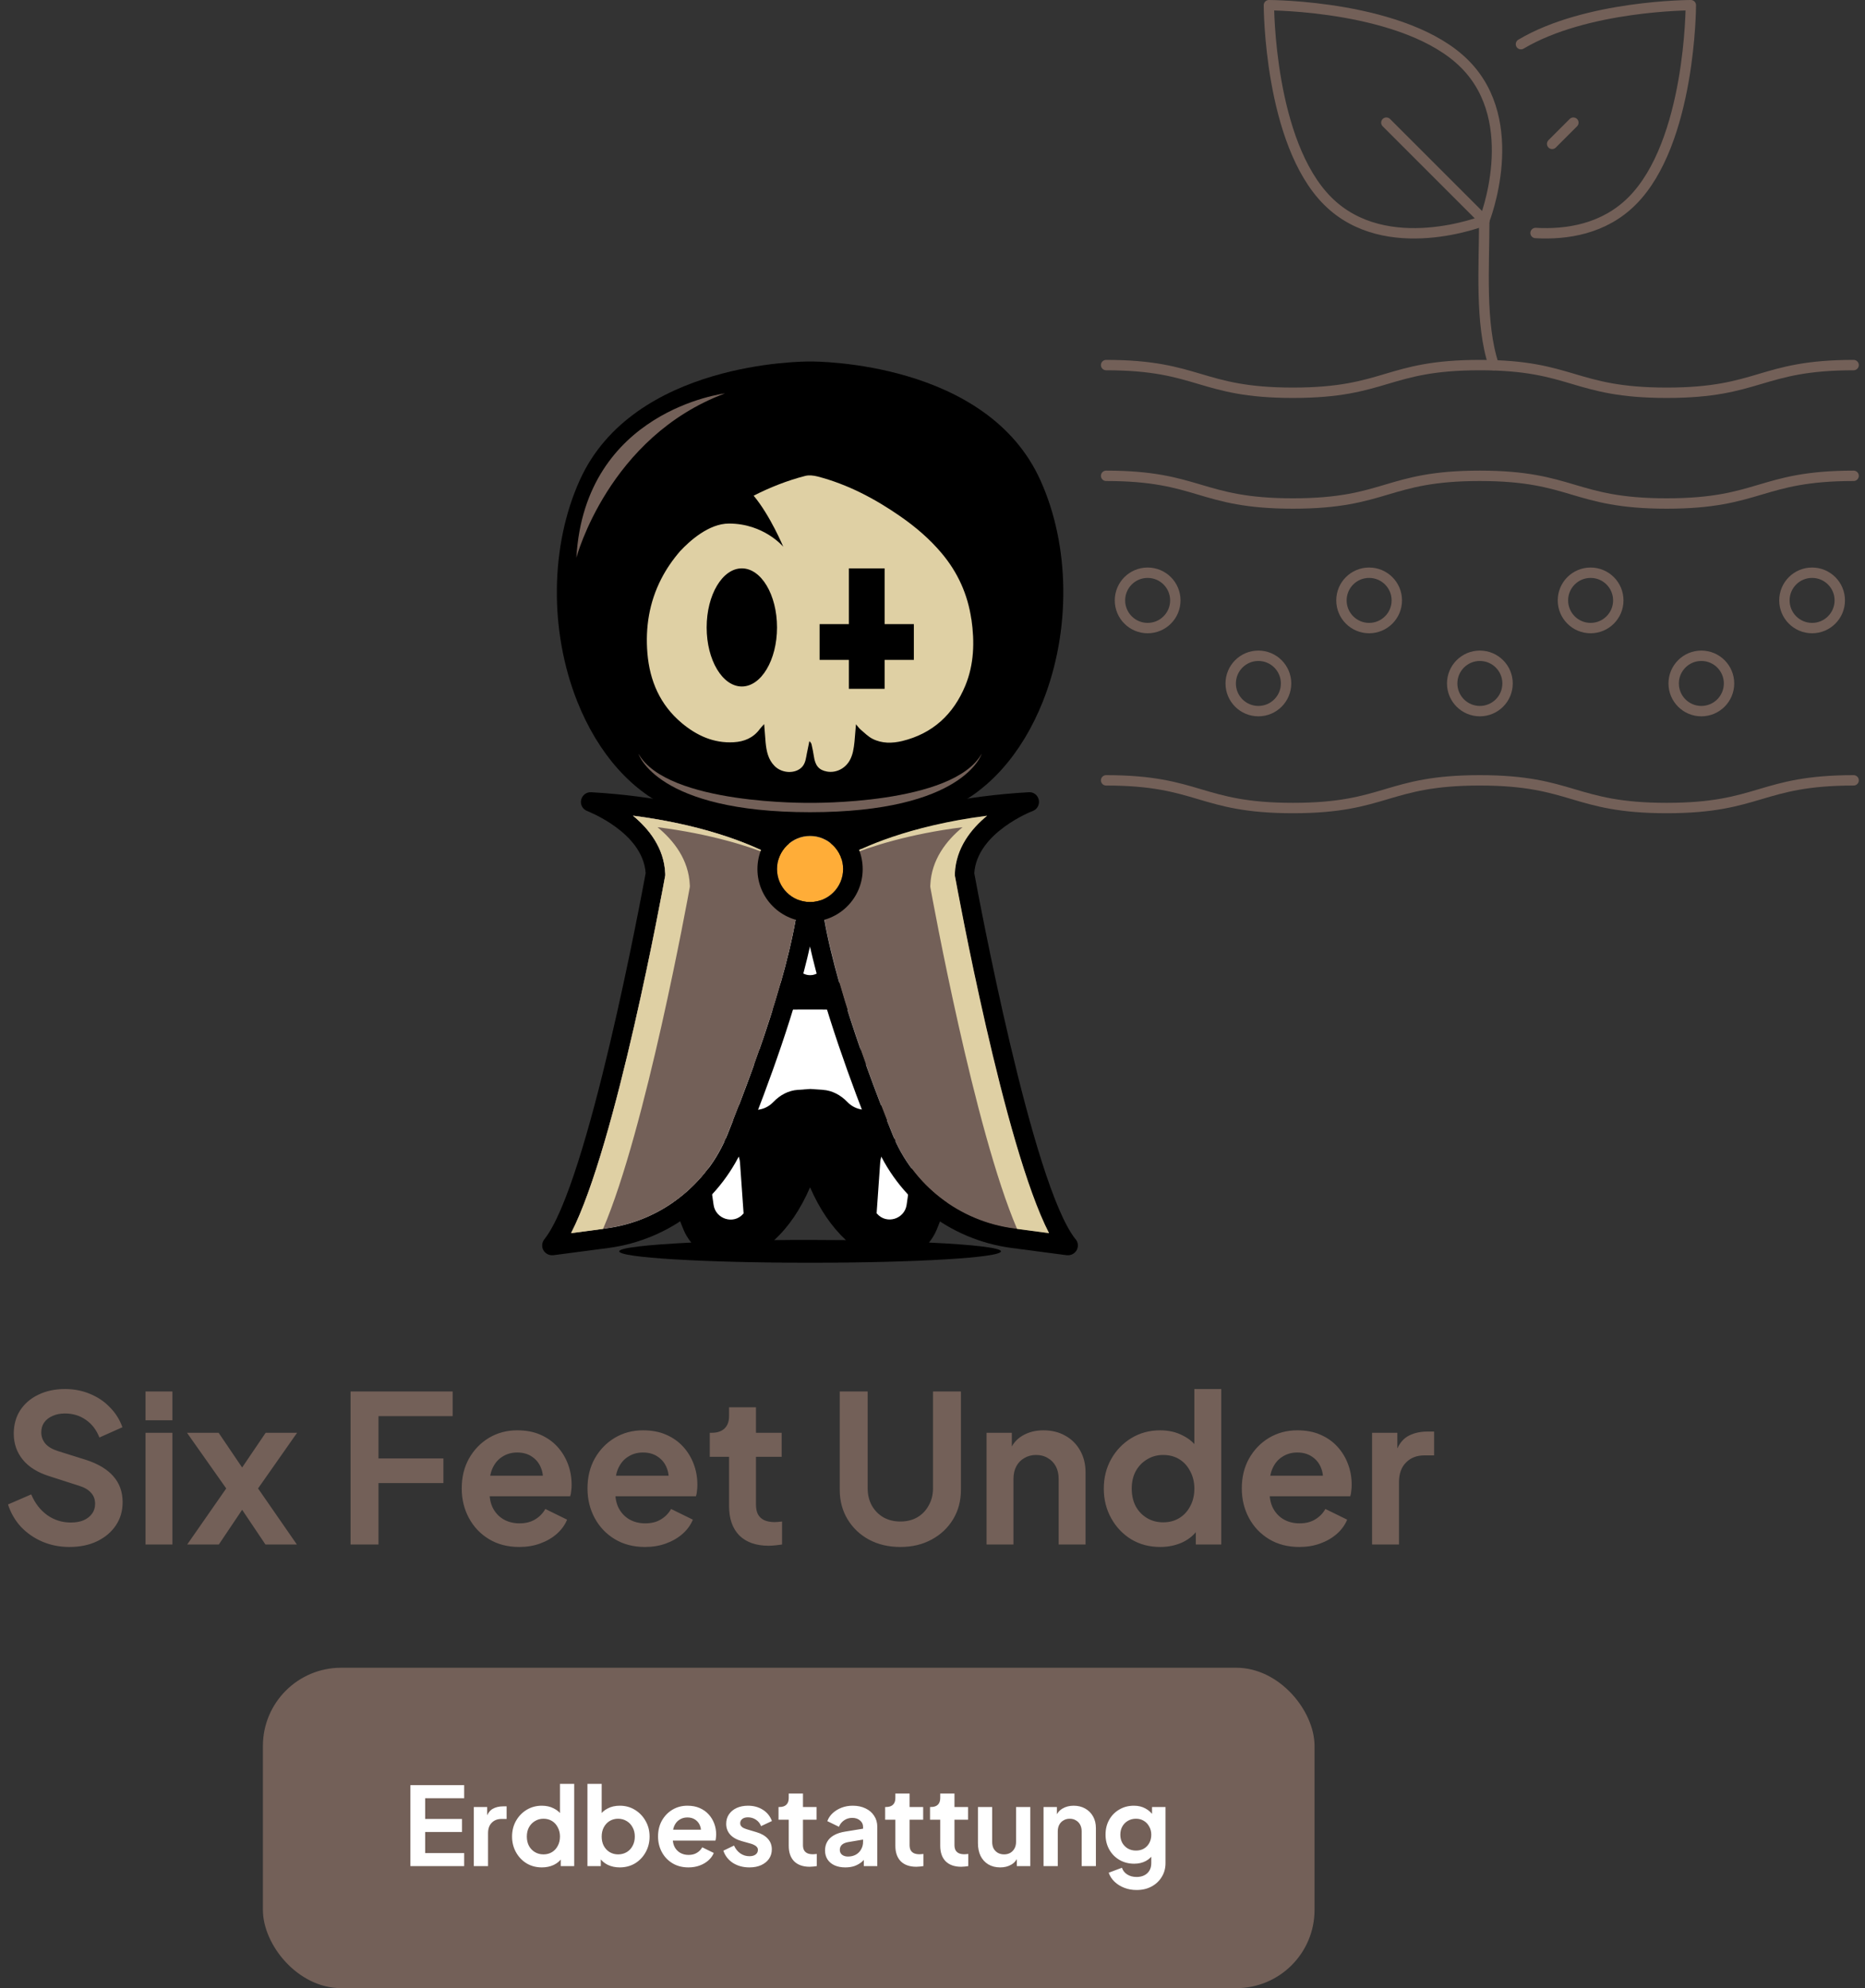 <?xml version="1.0"?>
<svg xmlns="http://www.w3.org/2000/svg" width="227" height="242" viewBox="0 0 227 242" fill="none">
<rect x="0" y="0" width="227" height="242" fill="#333333" stroke="none"/>
<g clip-path="url(#clip0_0_1)">
<path d="M126.936 85.375C130.352 76.763 130.246 66.431 126.628 58.448C120.115 44 99.439 44 98.609 44C97.743 44 77.091 44 70.567 58.448C66.961 66.431 66.842 76.751 70.258 85.375C72.809 91.793 76.984 96.466 82.049 98.578C82.37 98.72 82.714 98.839 83.046 98.958C81.67 100.322 79.962 102.659 79.475 106.182C78.882 110.499 76.225 132.907 83.212 149.716C83.437 150.273 83.769 150.784 84.137 151.246C78.799 151.507 75.371 151.887 75.371 152.314C75.371 153.085 85.774 153.702 98.597 153.702C111.42 153.702 121.835 153.085 121.835 152.314C121.835 151.887 118.407 151.495 113.069 151.246C113.437 150.795 113.757 150.285 113.994 149.716C120.993 132.895 118.336 110.488 117.731 106.182C117.245 102.67 115.525 100.334 114.16 98.958C114.493 98.839 114.837 98.72 115.157 98.578C120.198 96.478 124.386 91.793 126.936 85.375ZM98.597 150.926C97.115 150.926 95.644 150.926 94.232 150.95C95.988 149.348 97.447 147.189 98.597 144.52C99.76 147.189 101.219 149.324 102.963 150.95C101.539 150.95 100.092 150.926 98.597 150.926Z" fill="black"/>
<path d="M84.754 133.88C83.663 134.603 84.481 136.003 85.063 136.751C85.359 137.13 85.549 137.581 85.62 138.044L86.854 146.655C87.103 148.387 89.297 149.087 90.448 147.759C90.484 147.711 90.507 147.699 90.507 147.699L90.068 141.484C90.009 140.677 89.558 139.941 88.87 139.538C88.004 139.016 87.743 138.02 87.743 138.02C90.223 140.701 91.065 136.893 91.065 136.893C88.016 136.917 86.344 132.872 84.766 133.892L84.754 133.88Z" fill="white"/>
<path d="M98.597 101.71C98.597 101.71 96.177 101.413 91.848 103.572C89.25 104.877 87.589 104.829 86.688 104.58C86.261 104.462 85.846 104.77 85.857 105.221V105.399C84.588 103.667 85.49 102.303 85.49 102.303C85.49 102.303 83.034 104.758 84.98 107.131C86.474 108.945 92.737 107.036 95.561 106.039C96.118 105.849 96.628 106.419 96.367 106.953C95.454 108.815 93.508 111.804 90.602 111.211C88.123 110.713 86.344 110.713 85.3 110.796C84.671 110.855 84.244 111.484 84.481 112.089C84.671 112.599 85.027 113.275 85.644 114.082C85.846 114.355 86.189 114.509 86.522 114.461C87.53 114.343 89.831 114.141 91.433 114.521C92.583 114.794 93.841 114.272 94.742 113.738C95.264 113.429 95.869 113.963 95.644 114.521C95.062 115.932 93.544 117.807 89.713 118.542C89.025 118.672 88.847 119.55 89.416 119.954C90.187 120.487 91.266 120.962 92.548 120.796C95.181 120.464 96.984 117.391 96.984 117.391C96.984 117.391 96.984 117.415 96.984 117.439C97.352 119.123 99.855 119.123 100.222 117.439V117.391C100.222 117.391 102.037 120.452 104.671 120.796C105.952 120.962 107.031 120.487 107.802 119.954C108.372 119.55 108.194 118.672 107.506 118.542C103.674 117.807 102.168 115.92 101.575 114.521C101.338 113.963 101.954 113.429 102.476 113.738C103.378 114.272 104.635 114.805 105.786 114.521C107.387 114.129 109.677 114.331 110.697 114.461C111.029 114.509 111.373 114.355 111.575 114.082C112.191 113.275 112.535 112.611 112.737 112.089C112.962 111.496 112.547 110.855 111.919 110.796C110.875 110.713 109.095 110.713 106.616 111.211C103.71 111.792 101.765 108.815 100.851 106.953C100.59 106.419 101.1 105.861 101.658 106.039C104.493 107.036 110.744 108.957 112.239 107.131C114.184 104.758 111.729 102.303 111.729 102.303C111.729 102.303 112.618 103.655 111.349 105.399V105.221C111.373 104.782 110.958 104.462 110.531 104.58C109.629 104.829 107.968 104.877 105.371 103.572C101.029 101.401 98.609 101.71 98.609 101.71H98.597Z" fill="white"/>
<path d="M111.966 128.198C112.618 125.944 111.076 123.667 108.751 123.37C104.41 122.812 98.609 122.884 98.609 122.884C98.609 122.884 92.809 122.812 88.467 123.37C86.142 123.678 84.612 125.944 85.252 128.198C85.846 130.262 87.138 132.741 89.914 134.52C91.16 135.327 92.82 135.327 93.924 134.331C93.995 134.271 94.066 134.2 94.137 134.129C94.932 133.299 95.964 132.729 97.126 132.658L98.633 132.551L100.139 132.658C101.29 132.729 102.334 133.299 103.129 134.129C103.2 134.2 103.271 134.271 103.342 134.331C104.445 135.303 106.106 135.315 107.352 134.52C110.08 132.717 111.373 130.262 111.966 128.198ZM90.519 130.048C89.428 130.048 88.55 129.171 88.55 128.079C88.55 126.988 89.428 126.11 90.519 126.11C91.611 126.11 92.488 126.988 92.488 128.079C92.488 129.171 91.611 130.048 90.519 130.048ZM104.706 128.079C104.706 126.988 105.584 126.11 106.676 126.11C107.767 126.11 108.645 126.988 108.645 128.079C108.645 129.171 107.767 130.048 106.676 130.048C105.584 130.048 104.706 129.159 104.706 128.079Z" fill="white"/>
<path d="M112.441 133.88C110.875 132.848 109.202 136.905 106.142 136.869C106.142 136.869 106.972 140.689 109.463 137.996C109.463 137.996 109.202 138.992 108.336 139.514C107.648 139.941 107.186 140.665 107.138 141.46L106.699 147.676C106.699 147.676 106.723 147.699 106.759 147.747C107.921 149.064 110.104 148.387 110.353 146.644L111.586 138.032C111.646 137.569 111.847 137.118 112.144 136.739C112.713 136.003 113.556 134.603 112.452 133.88H112.441Z" fill="white"/>
<path d="M88.218 47.891C88.218 47.891 71.184 49.943 70.152 67.891C70.152 67.891 74.054 53.181 88.23 47.891H88.218Z" fill="#736058"/>
<path d="M82.239 104.592C82.239 104.592 79.345 121.318 81.907 134.319L82.239 104.592Z" fill="#736058"/>
<path d="M119.487 91.745C115.975 97.985 98.597 97.724 98.597 97.724C98.597 97.724 81.219 97.985 77.708 91.745C77.708 91.745 79.843 98.863 98.597 98.863C117.363 98.863 119.487 91.745 119.487 91.745Z" fill="#736058"/>
<path d="M94.481 104.438L97.399 106.917C97.198 114.924 92.5 128.222 88.55 138.055C86.071 144.247 80.401 148.636 73.782 149.514L69.511 150.084C74.98 139.443 80.697 108.02 80.958 106.573C80.958 106.49 80.982 106.395 80.958 106.312C80.828 103.204 78.977 100.879 77.032 99.278C88.111 100.701 93.876 104.058 94.481 104.438Z" fill="white"/>
<path d="M127.683 150.107L123.413 149.55C116.782 148.672 111.124 144.271 108.645 138.091C104.694 128.245 100.009 114.948 99.795 106.953L102.713 104.474C103.33 104.094 109.083 100.737 120.175 99.325C118.229 100.927 116.379 103.252 116.236 106.36C116.236 106.443 116.236 106.538 116.26 106.621C116.509 108.056 122.215 139.479 127.695 150.131L127.683 150.107Z" fill="#736058"/>
<path d="M130.934 150.855C131.242 151.234 131.278 151.756 131.04 152.183C130.827 152.563 130.424 152.788 130.008 152.788C129.949 152.788 129.902 152.788 129.842 152.788L123.093 151.899C115.62 150.902 109.238 145.956 106.426 138.957C103.556 131.78 100.294 122.801 98.585 115.209C96.889 122.801 93.627 131.792 90.756 138.957C87.945 145.944 81.563 150.902 74.09 151.899L67.34 152.788C67.34 152.788 67.234 152.788 67.186 152.788C66.759 152.788 66.368 152.563 66.142 152.183C65.905 151.756 65.953 151.246 66.249 150.855C71.563 144.247 78.123 108.779 78.586 106.288C78.266 101.318 71.54 98.756 71.48 98.72C70.923 98.519 70.603 97.937 70.733 97.368C70.852 96.811 71.362 96.395 71.955 96.431C87.826 97.344 95.513 102.255 95.822 102.469C95.869 102.492 95.905 102.528 95.94 102.552L98.574 104.794L101.219 102.552C101.219 102.552 101.29 102.492 101.337 102.469C101.658 102.255 109.344 97.344 125.204 96.431C125.797 96.383 126.319 96.787 126.438 97.368C126.557 97.937 126.248 98.519 125.691 98.72C125.631 98.744 118.905 101.33 118.585 106.288C119.048 108.779 125.619 144.259 130.922 150.855H130.934ZM123.413 149.526L127.683 150.095C122.215 139.455 116.497 108.032 116.236 106.585C116.213 106.502 116.213 106.407 116.213 106.324C116.355 103.216 118.194 100.891 120.151 99.29C109.072 100.701 103.318 104.058 102.69 104.438L99.772 106.917C99.985 114.924 104.671 128.222 108.621 138.055C111.1 144.271 116.77 148.66 123.401 149.526H123.413ZM97.399 106.917L94.481 104.438C93.864 104.07 88.123 100.701 77.032 99.29C78.977 100.891 80.828 103.216 80.958 106.324C80.958 106.407 80.958 106.502 80.958 106.585C80.697 108.02 74.98 139.455 69.511 150.095L73.782 149.538C80.413 148.66 86.071 144.259 88.55 138.079C92.5 128.233 97.198 114.936 97.399 106.929V106.917Z" fill="black"/>
<path d="M94.481 104.438L97.399 106.917C97.198 114.924 92.5 128.222 88.55 138.055C86.071 144.247 80.401 148.636 73.782 149.514L69.511 150.084C74.98 139.443 80.697 108.02 80.958 106.573C80.958 106.49 80.982 106.395 80.958 106.312C80.828 103.204 78.977 100.879 77.032 99.278C88.111 100.701 93.876 104.058 94.481 104.438Z" fill="#736058"/>
<path d="M69.511 150.107L73.402 149.585C78.586 137.522 83.71 109.349 83.959 107.985C83.959 107.902 83.983 107.807 83.959 107.724C83.829 104.616 81.978 102.291 80.033 100.689C86.51 101.508 91.16 103.003 94.03 104.177C92.393 103.275 86.783 100.535 77.044 99.29C78.989 100.891 80.84 103.216 80.97 106.324C80.97 106.407 80.97 106.502 80.97 106.585C80.697 108.02 74.992 139.455 69.511 150.095V150.107Z" fill="#DFD0A4"/>
<path d="M127.683 150.107L123.793 149.585C118.609 137.522 113.484 109.349 113.235 107.985C113.235 107.902 113.212 107.807 113.235 107.724C113.366 104.616 115.216 102.291 117.162 100.689C110.685 101.508 106.035 103.003 103.164 104.177C104.801 103.275 110.412 100.535 120.151 99.29C118.206 100.891 116.355 103.216 116.225 106.324C116.225 106.407 116.225 106.502 116.225 106.585C116.497 108.02 122.203 139.455 127.683 150.095V150.107Z" fill="#DFD0A4"/>
<path d="M98.597 101.757C100.816 101.757 102.619 103.56 102.619 105.778C102.619 107.997 100.816 109.8 98.597 109.8C96.379 109.8 94.576 107.997 94.576 105.778C94.576 103.56 96.379 101.757 98.597 101.757Z" fill="#FFAD38"/>
<path d="M98.597 99.385C102.132 99.385 105.003 102.255 105.003 105.79C105.003 109.325 102.132 112.196 98.597 112.196C95.062 112.196 92.192 109.325 92.192 105.79C92.192 102.255 95.062 99.385 98.597 99.385ZM102.619 105.778C102.619 103.56 100.816 101.757 98.597 101.757C96.379 101.757 94.576 103.56 94.576 105.778C94.576 107.997 96.379 109.8 98.597 109.8C100.816 109.8 102.619 108.008 102.619 105.778Z" fill="black"/>
<path d="M118.229 75.387C117.79 72.351 116.58 69.67 114.599 67.321C113.152 65.601 111.456 64.154 109.617 62.873C106.509 60.714 103.2 58.958 99.511 57.997C99.036 57.879 98.479 57.808 98.016 57.926C95.798 58.496 93.722 59.326 91.729 60.334C93.746 62.742 95.335 66.55 95.335 66.55C95.335 66.55 92.987 63.727 88.728 63.727C86.272 63.727 83.936 65.85 82.773 67.096C81.883 68.128 81.1 69.255 80.472 70.488C79.025 73.323 78.538 76.36 78.799 79.515C79.084 82.884 80.341 85.79 82.963 87.997C84.79 89.527 86.854 90.488 89.309 90.346C90.59 90.274 91.694 89.812 92.476 88.744C92.607 88.566 92.773 88.4 93.01 88.139C93.081 88.981 93.129 89.681 93.188 90.393C93.295 91.437 93.496 92.445 94.268 93.228C95.205 94.189 96.901 94.213 97.672 93.299C98.052 92.837 98.099 92.267 98.206 91.722C98.301 91.223 98.407 90.713 98.514 90.215C98.68 90.369 98.763 90.5 98.787 90.642C98.894 91.117 98.989 91.579 99.06 92.054C99.226 93.204 99.677 93.738 100.661 93.916C101.741 94.106 102.844 93.572 103.413 92.576C103.817 91.864 103.923 91.069 104.006 90.274C104.066 89.61 104.125 88.946 104.184 88.163C104.433 88.448 104.588 88.673 104.777 88.827C105.24 89.219 105.667 89.658 106.201 89.93C107.34 90.512 108.597 90.488 109.795 90.203C113.52 89.302 116.047 86.953 117.494 83.454C118.561 80.868 118.633 78.139 118.241 75.399L118.229 75.387ZM94.576 76.372C94.576 80.334 92.654 83.56 90.294 83.56C87.933 83.56 86.011 80.346 86.011 76.372C86.011 72.398 87.933 69.183 90.294 69.183C92.654 69.183 94.576 72.398 94.576 76.372ZM111.231 80.322H107.672V83.845H103.318V80.322H99.76V75.969H103.318V69.183H107.672V75.969H111.231V80.322Z" fill="#DFD0A4"/>
</g>
<path d="M8.45 188.3C7.267 188.3 6.167 188.083 5.15 187.65C4.15 187.217 3.283 186.617 2.55 185.85C1.833 185.067 1.308 184.158 0.975 183.125L3.8 181.9C4.25 182.967 4.9 183.808 5.75 184.425C6.6 185.025 7.558 185.325 8.625 185.325C9.225 185.325 9.742 185.233 10.175 185.05C10.625 184.85 10.967 184.583 11.2 184.25C11.45 183.917 11.575 183.517 11.575 183.05C11.575 182.5 11.408 182.05 11.075 181.7C10.758 181.333 10.275 181.05 9.625 180.85L6.05 179.7C4.6 179.25 3.508 178.575 2.775 177.675C2.042 176.775 1.675 175.717 1.675 174.5C1.675 173.433 1.933 172.492 2.45 171.675C2.983 170.858 3.717 170.225 4.65 169.775C5.6 169.308 6.683 169.075 7.9 169.075C9.017 169.075 10.042 169.275 10.975 169.675C11.908 170.058 12.708 170.6 13.375 171.3C14.058 171.983 14.567 172.792 14.9 173.725L12.1 174.975C11.733 174.042 11.183 173.325 10.45 172.825C9.717 172.308 8.867 172.05 7.9 172.05C7.333 172.05 6.833 172.15 6.4 172.35C5.967 172.533 5.625 172.8 5.375 173.15C5.142 173.483 5.025 173.883 5.025 174.35C5.025 174.867 5.192 175.325 5.525 175.725C5.858 176.108 6.367 176.408 7.05 176.625L10.475 177.7C11.958 178.183 13.067 178.85 13.8 179.7C14.55 180.55 14.925 181.6 14.925 182.85C14.925 183.917 14.65 184.858 14.1 185.675C13.55 186.492 12.792 187.133 11.825 187.6C10.858 188.067 9.733 188.3 8.45 188.3ZM17.712 188V174.4H20.986V188H17.712ZM17.712 172.875V169.375H20.986V172.875H17.712ZM22.785 188L27.535 181.175L22.76 174.4H26.61L30.335 179.9H28.61L32.335 174.4H36.16L31.41 181.175L36.135 188H32.31L28.635 182.525H30.31L26.635 188H22.785ZM42.669 188V169.375H55.094V172.375H46.069V177.525H53.969V180.525H46.069V188H42.669ZM63.2 188.3C61.8 188.3 60.575 187.983 59.525 187.35C58.475 186.717 57.658 185.858 57.075 184.775C56.491 183.692 56.2 182.492 56.2 181.175C56.2 179.808 56.491 178.6 57.075 177.55C57.675 176.483 58.483 175.642 59.5 175.025C60.533 174.408 61.683 174.1 62.95 174.1C64.016 174.1 64.95 174.275 65.75 174.625C66.566 174.975 67.258 175.458 67.825 176.075C68.391 176.692 68.825 177.4 69.125 178.2C69.425 178.983 69.575 179.833 69.575 180.75C69.575 180.983 69.558 181.225 69.525 181.475C69.508 181.725 69.466 181.942 69.4 182.125H58.9V179.625H67.55L66 180.8C66.15 180.033 66.108 179.35 65.875 178.75C65.658 178.15 65.291 177.675 64.775 177.325C64.275 176.975 63.666 176.8 62.95 176.8C62.266 176.8 61.658 176.975 61.125 177.325C60.591 177.658 60.183 178.158 59.9 178.825C59.633 179.475 59.533 180.267 59.6 181.2C59.533 182.033 59.641 182.775 59.925 183.425C60.225 184.058 60.658 184.55 61.225 184.9C61.808 185.25 62.475 185.425 63.225 185.425C63.975 185.425 64.608 185.267 65.125 184.95C65.658 184.633 66.075 184.208 66.375 183.675L69.025 184.975C68.758 185.625 68.341 186.2 67.775 186.7C67.208 187.2 66.533 187.592 65.75 187.875C64.983 188.158 64.133 188.3 63.2 188.3ZM78.507 188.3C77.107 188.3 75.882 187.983 74.832 187.35C73.782 186.717 72.966 185.858 72.382 184.775C71.799 183.692 71.507 182.492 71.507 181.175C71.507 179.808 71.799 178.6 72.382 177.55C72.982 176.483 73.791 175.642 74.807 175.025C75.841 174.408 76.991 174.1 78.257 174.1C79.324 174.1 80.257 174.275 81.057 174.625C81.874 174.975 82.566 175.458 83.132 176.075C83.699 176.692 84.132 177.4 84.432 178.2C84.732 178.983 84.882 179.833 84.882 180.75C84.882 180.983 84.866 181.225 84.832 181.475C84.816 181.725 84.774 181.942 84.707 182.125H74.207V179.625H82.857L81.307 180.8C81.457 180.033 81.416 179.35 81.182 178.75C80.966 178.15 80.599 177.675 80.082 177.325C79.582 176.975 78.974 176.8 78.257 176.8C77.574 176.8 76.966 176.975 76.432 177.325C75.899 177.658 75.491 178.158 75.207 178.825C74.941 179.475 74.841 180.267 74.907 181.2C74.841 182.033 74.949 182.775 75.232 183.425C75.532 184.058 75.966 184.55 76.532 184.9C77.116 185.25 77.782 185.425 78.532 185.425C79.282 185.425 79.916 185.267 80.432 184.95C80.966 184.633 81.382 184.208 81.682 183.675L84.332 184.975C84.066 185.625 83.649 186.2 83.082 186.7C82.516 187.2 81.841 187.592 81.057 187.875C80.291 188.158 79.441 188.3 78.507 188.3ZM93.565 188.15C92.031 188.15 90.84 187.733 89.99 186.9C89.156 186.05 88.74 184.858 88.74 183.325V177.325H86.39V174.4H86.64C87.306 174.4 87.823 174.225 88.19 173.875C88.556 173.525 88.74 173.017 88.74 172.35V171.3H92.015V174.4H95.14V177.325H92.015V183.15C92.015 183.6 92.09 183.983 92.24 184.3C92.406 184.617 92.656 184.858 92.99 185.025C93.34 185.192 93.781 185.275 94.315 185.275C94.431 185.275 94.565 185.267 94.715 185.25C94.882 185.233 95.04 185.217 95.19 185.2V188C94.957 188.033 94.69 188.067 94.39 188.1C94.09 188.133 93.815 188.15 93.565 188.15ZM109.585 188.3C108.152 188.3 106.877 188 105.76 187.4C104.66 186.8 103.794 185.975 103.16 184.925C102.527 183.875 102.21 182.683 102.21 181.35V169.375H105.61V181.175C105.61 181.942 105.777 182.633 106.11 183.25C106.46 183.867 106.935 184.35 107.535 184.7C108.135 185.033 108.819 185.2 109.585 185.2C110.369 185.2 111.052 185.033 111.635 184.7C112.235 184.35 112.702 183.867 113.035 183.25C113.385 182.633 113.56 181.942 113.56 181.175V169.375H116.96V181.35C116.96 182.683 116.644 183.875 116.01 184.925C115.377 185.975 114.502 186.8 113.385 187.4C112.285 188 111.019 188.3 109.585 188.3ZM120.08 188V174.4H123.155V177.075L122.905 176.6C123.221 175.783 123.738 175.167 124.455 174.75C125.188 174.317 126.038 174.1 127.005 174.1C128.005 174.1 128.888 174.317 129.655 174.75C130.438 175.183 131.046 175.792 131.48 176.575C131.913 177.342 132.13 178.233 132.13 179.25V188H128.855V180.025C128.855 179.425 128.738 178.908 128.505 178.475C128.271 178.042 127.946 177.708 127.53 177.475C127.13 177.225 126.655 177.1 126.105 177.1C125.571 177.1 125.096 177.225 124.68 177.475C124.263 177.708 123.938 178.042 123.705 178.475C123.471 178.908 123.355 179.425 123.355 180.025V188H120.08ZM141.224 188.3C139.907 188.3 138.732 187.992 137.699 187.375C136.666 186.742 135.849 185.883 135.249 184.8C134.649 183.717 134.349 182.517 134.349 181.2C134.349 179.867 134.649 178.667 135.249 177.6C135.849 176.533 136.666 175.683 137.699 175.05C138.749 174.417 139.916 174.1 141.199 174.1C142.232 174.1 143.149 174.308 143.949 174.725C144.766 175.125 145.407 175.692 145.874 176.425L145.374 177.1V169.075H148.649V188H145.549V185.375L145.899 186.025C145.432 186.758 144.782 187.325 143.949 187.725C143.116 188.108 142.207 188.3 141.224 188.3ZM141.574 185.3C142.324 185.3 142.982 185.125 143.549 184.775C144.116 184.425 144.557 183.942 144.874 183.325C145.207 182.708 145.374 182 145.374 181.2C145.374 180.417 145.207 179.717 144.874 179.1C144.557 178.467 144.116 177.975 143.549 177.625C142.982 177.275 142.324 177.1 141.574 177.1C140.841 177.1 140.182 177.283 139.599 177.65C139.016 178 138.557 178.483 138.224 179.1C137.907 179.7 137.749 180.4 137.749 181.2C137.749 182 137.907 182.708 138.224 183.325C138.557 183.942 139.016 184.425 139.599 184.775C140.182 185.125 140.841 185.3 141.574 185.3ZM158.146 188.3C156.746 188.3 155.521 187.983 154.471 187.35C153.421 186.717 152.604 185.858 152.021 184.775C151.438 183.692 151.146 182.492 151.146 181.175C151.146 179.808 151.438 178.6 152.021 177.55C152.621 176.483 153.429 175.642 154.446 175.025C155.479 174.408 156.629 174.1 157.896 174.1C158.963 174.1 159.896 174.275 160.696 174.625C161.513 174.975 162.204 175.458 162.771 176.075C163.338 176.692 163.771 177.4 164.071 178.2C164.371 178.983 164.521 179.833 164.521 180.75C164.521 180.983 164.504 181.225 164.471 181.475C164.454 181.725 164.413 181.942 164.346 182.125H153.846V179.625H162.496L160.946 180.8C161.096 180.033 161.054 179.35 160.821 178.75C160.604 178.15 160.238 177.675 159.721 177.325C159.221 176.975 158.613 176.8 157.896 176.8C157.213 176.8 156.604 176.975 156.071 177.325C155.538 177.658 155.129 178.158 154.846 178.825C154.579 179.475 154.479 180.267 154.546 181.2C154.479 182.033 154.588 182.775 154.871 183.425C155.171 184.058 155.604 184.55 156.171 184.9C156.754 185.25 157.421 185.425 158.171 185.425C158.921 185.425 159.554 185.267 160.071 184.95C160.604 184.633 161.021 184.208 161.321 183.675L163.971 184.975C163.704 185.625 163.288 186.2 162.721 186.7C162.154 187.2 161.479 187.592 160.696 187.875C159.929 188.158 159.079 188.3 158.146 188.3ZM167.004 188V174.4H170.079V177.425L169.829 176.975C170.145 175.958 170.637 175.25 171.304 174.85C171.987 174.45 172.804 174.25 173.754 174.25H174.554V177.15H173.379C172.445 177.15 171.695 177.442 171.129 178.025C170.562 178.592 170.279 179.392 170.279 180.425V188H167.004Z" fill="#736058"/>
<rect x="32" y="203" width="128" height="39" rx="9.521" fill="#736058"/>
<path d="M49.952 227.145V217.293H56.498V218.88H51.75V221.406H56.233V222.993H51.75V225.558H56.498V227.145H49.952ZM57.671 227.145V219.951H59.297V221.551L59.165 221.313C59.333 220.776 59.593 220.401 59.945 220.189C60.307 219.978 60.739 219.872 61.241 219.872H61.664V221.406H61.043C60.549 221.406 60.152 221.56 59.853 221.869C59.553 222.168 59.403 222.591 59.403 223.138V227.145H57.671ZM65.962 227.303C65.266 227.303 64.644 227.14 64.097 226.814C63.551 226.479 63.119 226.025 62.802 225.452C62.484 224.879 62.326 224.244 62.326 223.548C62.326 222.843 62.484 222.208 62.802 221.644C63.119 221.08 63.551 220.63 64.097 220.295C64.653 219.96 65.27 219.793 65.949 219.793C66.495 219.793 66.98 219.903 67.403 220.123C67.835 220.335 68.175 220.634 68.421 221.022L68.157 221.379V217.135H69.889V227.145H68.25V225.756L68.435 226.1C68.188 226.488 67.844 226.788 67.403 226.999C66.963 227.202 66.482 227.303 65.962 227.303ZM66.147 225.717C66.544 225.717 66.892 225.624 67.192 225.439C67.492 225.254 67.725 224.998 67.893 224.672C68.069 224.346 68.157 223.971 68.157 223.548C68.157 223.134 68.069 222.763 67.893 222.437C67.725 222.102 67.492 221.842 67.192 221.657C66.892 221.472 66.544 221.379 66.147 221.379C65.759 221.379 65.411 221.476 65.103 221.67C64.794 221.855 64.552 222.111 64.375 222.437C64.208 222.755 64.124 223.125 64.124 223.548C64.124 223.971 64.208 224.346 64.375 224.672C64.552 224.998 64.794 225.254 65.103 225.439C65.411 225.624 65.759 225.717 66.147 225.717ZM75.428 227.303C74.908 227.303 74.427 227.202 73.987 226.999C73.555 226.788 73.211 226.488 72.955 226.1L73.127 225.756V227.145H71.501V217.135H73.233V221.379L72.969 221.022C73.215 220.634 73.55 220.335 73.974 220.123C74.397 219.903 74.886 219.793 75.441 219.793C76.12 219.793 76.733 219.96 77.279 220.295C77.826 220.63 78.258 221.08 78.575 221.644C78.901 222.208 79.064 222.843 79.064 223.548C79.064 224.244 78.906 224.879 78.588 225.452C78.271 226.025 77.839 226.479 77.293 226.814C76.746 227.14 76.124 227.303 75.428 227.303ZM75.23 225.717C75.626 225.717 75.979 225.624 76.288 225.439C76.596 225.254 76.834 224.998 77.002 224.672C77.178 224.346 77.266 223.971 77.266 223.548C77.266 223.125 77.178 222.755 77.002 222.437C76.834 222.111 76.596 221.855 76.288 221.67C75.979 221.476 75.626 221.379 75.23 221.379C74.851 221.379 74.507 221.472 74.198 221.657C73.899 221.842 73.661 222.102 73.484 222.437C73.317 222.763 73.233 223.134 73.233 223.548C73.233 223.971 73.317 224.346 73.484 224.672C73.661 224.998 73.899 225.254 74.198 225.439C74.507 225.624 74.851 225.717 75.23 225.717ZM83.797 227.303C83.056 227.303 82.408 227.136 81.853 226.801C81.297 226.466 80.866 226.012 80.557 225.439C80.249 224.866 80.094 224.231 80.094 223.535C80.094 222.812 80.249 222.173 80.557 221.617C80.874 221.053 81.302 220.608 81.84 220.282C82.386 219.956 82.995 219.793 83.665 219.793C84.229 219.793 84.722 219.885 85.145 220.07C85.577 220.255 85.943 220.511 86.243 220.837C86.543 221.163 86.772 221.538 86.931 221.961C87.089 222.376 87.169 222.825 87.169 223.31C87.169 223.433 87.16 223.561 87.142 223.693C87.133 223.826 87.111 223.94 87.076 224.037H81.522V222.715H86.097L85.278 223.336C85.357 222.931 85.335 222.569 85.212 222.252C85.097 221.935 84.903 221.683 84.63 221.498C84.365 221.313 84.043 221.221 83.665 221.221C83.303 221.221 82.981 221.313 82.699 221.498C82.417 221.675 82.201 221.939 82.051 222.292C81.91 222.636 81.857 223.054 81.893 223.548C81.857 223.989 81.915 224.381 82.064 224.725C82.223 225.06 82.452 225.32 82.752 225.505C83.061 225.69 83.413 225.783 83.81 225.783C84.207 225.783 84.542 225.699 84.815 225.531C85.097 225.364 85.317 225.139 85.476 224.857L86.878 225.545C86.737 225.888 86.516 226.193 86.216 226.457C85.917 226.722 85.56 226.929 85.145 227.079C84.74 227.228 84.29 227.303 83.797 227.303ZM91.219 227.303C90.452 227.303 89.782 227.123 89.209 226.761C88.645 226.391 88.257 225.893 88.045 225.267L89.341 224.645C89.526 225.051 89.782 225.368 90.108 225.598C90.443 225.827 90.813 225.941 91.219 225.941C91.536 225.941 91.787 225.871 91.973 225.73C92.158 225.589 92.25 225.404 92.25 225.174C92.25 225.033 92.211 224.919 92.131 224.831C92.061 224.734 91.959 224.654 91.827 224.593C91.704 224.522 91.567 224.465 91.417 224.421L90.24 224.09C89.632 223.914 89.169 223.645 88.852 223.283C88.543 222.922 88.389 222.495 88.389 222.001C88.389 221.56 88.499 221.177 88.72 220.85C88.949 220.515 89.262 220.255 89.659 220.07C90.064 219.885 90.527 219.793 91.047 219.793C91.726 219.793 92.325 219.956 92.845 220.282C93.365 220.608 93.736 221.066 93.956 221.657L92.634 222.279C92.51 221.952 92.303 221.692 92.012 221.498C91.721 221.304 91.395 221.207 91.034 221.207C90.743 221.207 90.514 221.274 90.346 221.406C90.179 221.538 90.095 221.71 90.095 221.922C90.095 222.054 90.13 222.168 90.201 222.265C90.271 222.362 90.368 222.442 90.492 222.503C90.624 222.565 90.774 222.622 90.941 222.675L92.092 223.019C92.682 223.195 93.136 223.46 93.454 223.812C93.78 224.165 93.943 224.597 93.943 225.108C93.943 225.54 93.828 225.924 93.599 226.259C93.37 226.585 93.052 226.841 92.647 227.026C92.242 227.211 91.766 227.303 91.219 227.303ZM98.553 227.224C97.742 227.224 97.112 227.004 96.662 226.563C96.222 226.113 96.001 225.483 96.001 224.672V221.498H94.758V219.951H94.891C95.243 219.951 95.516 219.859 95.71 219.674C95.904 219.488 96.001 219.22 96.001 218.867V218.312H97.734V219.951H99.386V221.498H97.734V224.579C97.734 224.817 97.773 225.02 97.853 225.188C97.941 225.355 98.073 225.483 98.249 225.571C98.434 225.659 98.668 225.703 98.95 225.703C99.012 225.703 99.082 225.699 99.162 225.69C99.25 225.681 99.334 225.672 99.413 225.664V227.145C99.29 227.162 99.148 227.18 98.99 227.198C98.831 227.215 98.686 227.224 98.553 227.224ZM102.892 227.303C102.39 227.303 101.954 227.22 101.583 227.052C101.213 226.885 100.927 226.647 100.724 226.338C100.521 226.021 100.42 225.655 100.42 225.241C100.42 224.844 100.508 224.491 100.684 224.183C100.86 223.865 101.134 223.601 101.504 223.389C101.874 223.178 102.341 223.028 102.906 222.94L105.259 222.556V223.879L103.236 224.222C102.892 224.284 102.637 224.394 102.469 224.553C102.302 224.712 102.218 224.919 102.218 225.174C102.218 225.421 102.311 225.62 102.496 225.769C102.69 225.91 102.928 225.981 103.21 225.981C103.571 225.981 103.888 225.906 104.162 225.756C104.444 225.598 104.66 225.382 104.81 225.108C104.968 224.835 105.048 224.535 105.048 224.209V222.358C105.048 222.049 104.924 221.794 104.677 221.591C104.439 221.379 104.122 221.274 103.725 221.274C103.355 221.274 103.025 221.375 102.734 221.578C102.452 221.772 102.244 222.032 102.112 222.358L100.697 221.67C100.838 221.291 101.059 220.965 101.358 220.692C101.667 220.41 102.028 220.189 102.443 220.031C102.857 219.872 103.307 219.793 103.792 219.793C104.382 219.793 104.902 219.903 105.352 220.123C105.801 220.335 106.15 220.634 106.396 221.022C106.652 221.401 106.78 221.847 106.78 222.358V227.145H105.14V225.915L105.511 225.888C105.325 226.197 105.105 226.457 104.849 226.669C104.594 226.871 104.303 227.03 103.977 227.145C103.65 227.25 103.289 227.303 102.892 227.303ZM111.531 227.224C110.72 227.224 110.09 227.004 109.64 226.563C109.2 226.113 108.979 225.483 108.979 224.672V221.498H107.736V219.951H107.868C108.221 219.951 108.494 219.859 108.688 219.674C108.882 219.488 108.979 219.22 108.979 218.867V218.312H110.711V219.951H112.364V221.498H110.711V224.579C110.711 224.817 110.751 225.02 110.83 225.188C110.919 225.355 111.051 225.483 111.227 225.571C111.412 225.659 111.646 225.703 111.928 225.703C111.99 225.703 112.06 225.699 112.139 225.69C112.228 225.681 112.311 225.672 112.391 225.664V227.145C112.267 227.162 112.126 227.18 111.968 227.198C111.809 227.215 111.663 227.224 111.531 227.224ZM116.993 227.224C116.182 227.224 115.552 227.004 115.103 226.563C114.662 226.113 114.441 225.483 114.441 224.672V221.498H113.198V219.951H113.331C113.683 219.951 113.957 219.859 114.151 219.674C114.344 219.488 114.441 219.22 114.441 218.867V218.312H116.174V219.951H117.827V221.498H116.174V224.579C116.174 224.817 116.213 225.02 116.293 225.188C116.381 225.355 116.513 225.483 116.689 225.571C116.874 225.659 117.108 225.703 117.39 225.703C117.452 225.703 117.522 225.699 117.602 225.69C117.69 225.681 117.774 225.672 117.853 225.664V227.145C117.73 227.162 117.589 227.18 117.43 227.198C117.271 227.215 117.126 227.224 116.993 227.224ZM121.742 227.303C121.186 227.303 120.702 227.18 120.287 226.933C119.882 226.686 119.569 226.342 119.348 225.902C119.137 225.461 119.031 224.945 119.031 224.355V219.951H120.763V224.209C120.763 224.509 120.821 224.773 120.935 225.003C121.059 225.223 121.23 225.399 121.451 225.531C121.68 225.655 121.936 225.717 122.218 225.717C122.5 225.717 122.751 225.655 122.971 225.531C123.192 225.399 123.364 225.218 123.487 224.989C123.611 224.76 123.672 224.487 123.672 224.169V219.951H125.405V227.145H123.765V225.73L123.91 225.981C123.743 226.422 123.465 226.752 123.077 226.973C122.698 227.193 122.253 227.303 121.742 227.303ZM127.015 227.145V219.951H128.641V221.366L128.509 221.115C128.676 220.683 128.95 220.357 129.329 220.136C129.717 219.907 130.166 219.793 130.678 219.793C131.207 219.793 131.674 219.907 132.079 220.136C132.494 220.366 132.815 220.687 133.045 221.102C133.274 221.507 133.388 221.979 133.388 222.517V227.145H131.656V222.926C131.656 222.609 131.594 222.336 131.471 222.107C131.348 221.877 131.176 221.701 130.955 221.578C130.744 221.445 130.492 221.379 130.202 221.379C129.919 221.379 129.668 221.445 129.448 221.578C129.227 221.701 129.056 221.877 128.932 222.107C128.809 222.336 128.747 222.609 128.747 222.926V227.145H127.015ZM138.344 230.054C137.806 230.054 137.308 229.966 136.85 229.789C136.391 229.613 135.995 229.366 135.66 229.049C135.334 228.74 135.096 228.374 134.946 227.951L136.559 227.343C136.665 227.678 136.872 227.947 137.18 228.15C137.498 228.361 137.886 228.467 138.344 228.467C138.697 228.467 139.005 228.401 139.27 228.269C139.543 228.136 139.754 227.942 139.904 227.687C140.054 227.44 140.129 227.14 140.129 226.788V225.148L140.46 225.545C140.213 225.977 139.882 226.303 139.468 226.523C139.054 226.744 138.582 226.854 138.053 226.854C137.383 226.854 136.784 226.699 136.255 226.391C135.726 226.082 135.311 225.659 135.012 225.122C134.712 224.584 134.562 223.98 134.562 223.31C134.562 222.631 134.712 222.027 135.012 221.498C135.311 220.969 135.721 220.555 136.242 220.255C136.762 219.947 137.352 219.793 138.013 219.793C138.551 219.793 139.023 219.907 139.428 220.136C139.843 220.357 140.186 220.679 140.46 221.102L140.222 221.538V219.951H141.861V226.788C141.861 227.414 141.707 227.973 141.399 228.467C141.099 228.961 140.685 229.349 140.156 229.631C139.635 229.913 139.032 230.054 138.344 230.054ZM138.265 225.254C138.635 225.254 138.957 225.174 139.23 225.016C139.512 224.848 139.732 224.619 139.891 224.328C140.05 224.037 140.129 223.702 140.129 223.323C140.129 222.953 140.045 222.622 139.878 222.331C139.719 222.032 139.499 221.798 139.217 221.631C138.943 221.463 138.626 221.379 138.265 221.379C137.903 221.379 137.577 221.463 137.286 221.631C136.995 221.798 136.766 222.032 136.599 222.331C136.44 222.622 136.361 222.953 136.361 223.323C136.361 223.693 136.44 224.024 136.599 224.315C136.766 224.606 136.991 224.835 137.273 225.003C137.564 225.17 137.894 225.254 138.265 225.254Z" fill="white"/>
<g clip-path="url(#clip1_0_1)">
<path d="M178.274 7.78C185.422 14.928 180.657 26.843 180.657 26.843C180.657 26.843 168.743 31.608 161.594 24.46C154.446 17.311 154.446 0.632 154.446 0.632C154.446 0.632 171.125 0.632 178.274 7.78Z" stroke="#736058" stroke-width="1.264" stroke-linecap="round" stroke-linejoin="round"/>
<path d="M168.743 14.928L180.657 26.843" stroke="#736058" stroke-width="1.264" stroke-linecap="round" stroke-linejoin="round"/>
<path d="M186.903 28.362C190.687 28.578 195.219 27.893 198.652 24.459C205.801 17.311 205.801 0.632 205.801 0.632C205.801 0.632 193.11 0.632 185.124 5.376" stroke="#736058" stroke-width="1.264" stroke-linecap="round" stroke-linejoin="round"/>
<path d="M191.504 14.928L188.921 17.512" stroke="#736058" stroke-width="1.264" stroke-linecap="round" stroke-linejoin="round"/>
<path d="M180.657 26.843C180.657 32.362 180.123 39.384 181.808 44.438" stroke="#736058" stroke-width="1.264" stroke-linecap="round" stroke-linejoin="round"/>
<path d="M134.632 44.438C146.003 44.438 146.003 47.808 157.375 47.808C168.747 47.808 168.743 44.438 180.111 44.438C191.479 44.438 191.487 47.808 202.863 47.808C214.239 47.808 214.239 44.438 225.615 44.438" stroke="#736058" stroke-width="1.264" stroke-linecap="round" stroke-linejoin="round"/>
<path d="M134.632 57.917C146.003 57.917 146.003 61.287 157.375 61.287C168.747 61.287 168.743 57.917 180.111 57.917C191.479 57.917 191.487 61.287 202.863 61.287C214.239 61.287 214.239 57.917 225.615 57.917" stroke="#736058" stroke-width="1.264" stroke-linecap="round" stroke-linejoin="round"/>
<path d="M134.632 94.985C146.003 94.985 146.003 98.355 157.375 98.355C168.747 98.355 168.743 94.985 180.111 94.985C191.479 94.985 191.487 98.355 202.863 98.355C214.239 98.355 214.239 94.985 225.615 94.985" stroke="#736058" stroke-width="1.264" stroke-linecap="round" stroke-linejoin="round"/>
<path d="M166.644 76.451C168.505 76.451 170.014 74.942 170.014 73.081C170.014 71.22 168.505 69.712 166.644 69.712C164.783 69.712 163.275 71.22 163.275 73.081C163.275 74.942 164.783 76.451 166.644 76.451Z" stroke="#736058" stroke-width="1.264" stroke-linecap="round" stroke-linejoin="round"/>
<path d="M139.686 76.451C141.548 76.451 143.056 74.942 143.056 73.081C143.056 71.22 141.548 69.712 139.686 69.712C137.825 69.712 136.317 71.22 136.317 73.081C136.317 74.942 137.825 76.451 139.686 76.451Z" stroke="#736058" stroke-width="1.264" stroke-linecap="round" stroke-linejoin="round"/>
<path d="M180.123 86.56C181.984 86.56 183.493 85.052 183.493 83.191C183.493 81.33 181.984 79.821 180.123 79.821C178.262 79.821 176.754 81.33 176.754 83.191C176.754 85.052 178.262 86.56 180.123 86.56Z" stroke="#736058" stroke-width="1.264" stroke-linecap="round" stroke-linejoin="round"/>
<path d="M153.165 86.56C155.026 86.56 156.535 85.052 156.535 83.191C156.535 81.33 155.026 79.821 153.165 79.821C151.304 79.821 149.796 81.33 149.796 83.191C149.796 85.052 151.304 86.56 153.165 86.56Z" stroke="#736058" stroke-width="1.264" stroke-linecap="round" stroke-linejoin="round"/>
<path d="M207.081 86.56C208.942 86.56 210.451 85.052 210.451 83.191C210.451 81.33 208.942 79.821 207.081 79.821C205.22 79.821 203.712 81.33 203.712 83.191C203.712 85.052 205.22 86.56 207.081 86.56Z" stroke="#736058" stroke-width="1.264" stroke-linecap="round" stroke-linejoin="round"/>
<path d="M193.602 76.451C195.463 76.451 196.972 74.942 196.972 73.081C196.972 71.22 195.463 69.712 193.602 69.712C191.741 69.712 190.233 71.22 190.233 73.081C190.233 74.942 191.741 76.451 193.602 76.451Z" stroke="#736058" stroke-width="1.264" stroke-linecap="round" stroke-linejoin="round"/>
<path d="M220.56 76.451C222.421 76.451 223.93 74.942 223.93 73.081C223.93 71.22 222.421 69.712 220.56 69.712C218.699 69.712 217.191 71.22 217.191 73.081C217.191 74.942 218.699 76.451 220.56 76.451Z" stroke="#736058" stroke-width="1.264" stroke-linecap="round" stroke-linejoin="round"/>
</g>
<defs>
<clipPath id="clip0_0_1">
<rect width="65.195" height="109.702" fill="white" transform="translate(66 44)"/>
</clipPath>
<clipPath id="clip1_0_1">
<rect width="92.247" height="98.986" fill="white" transform="translate(134)"/>
</clipPath>
</defs>
</svg>
